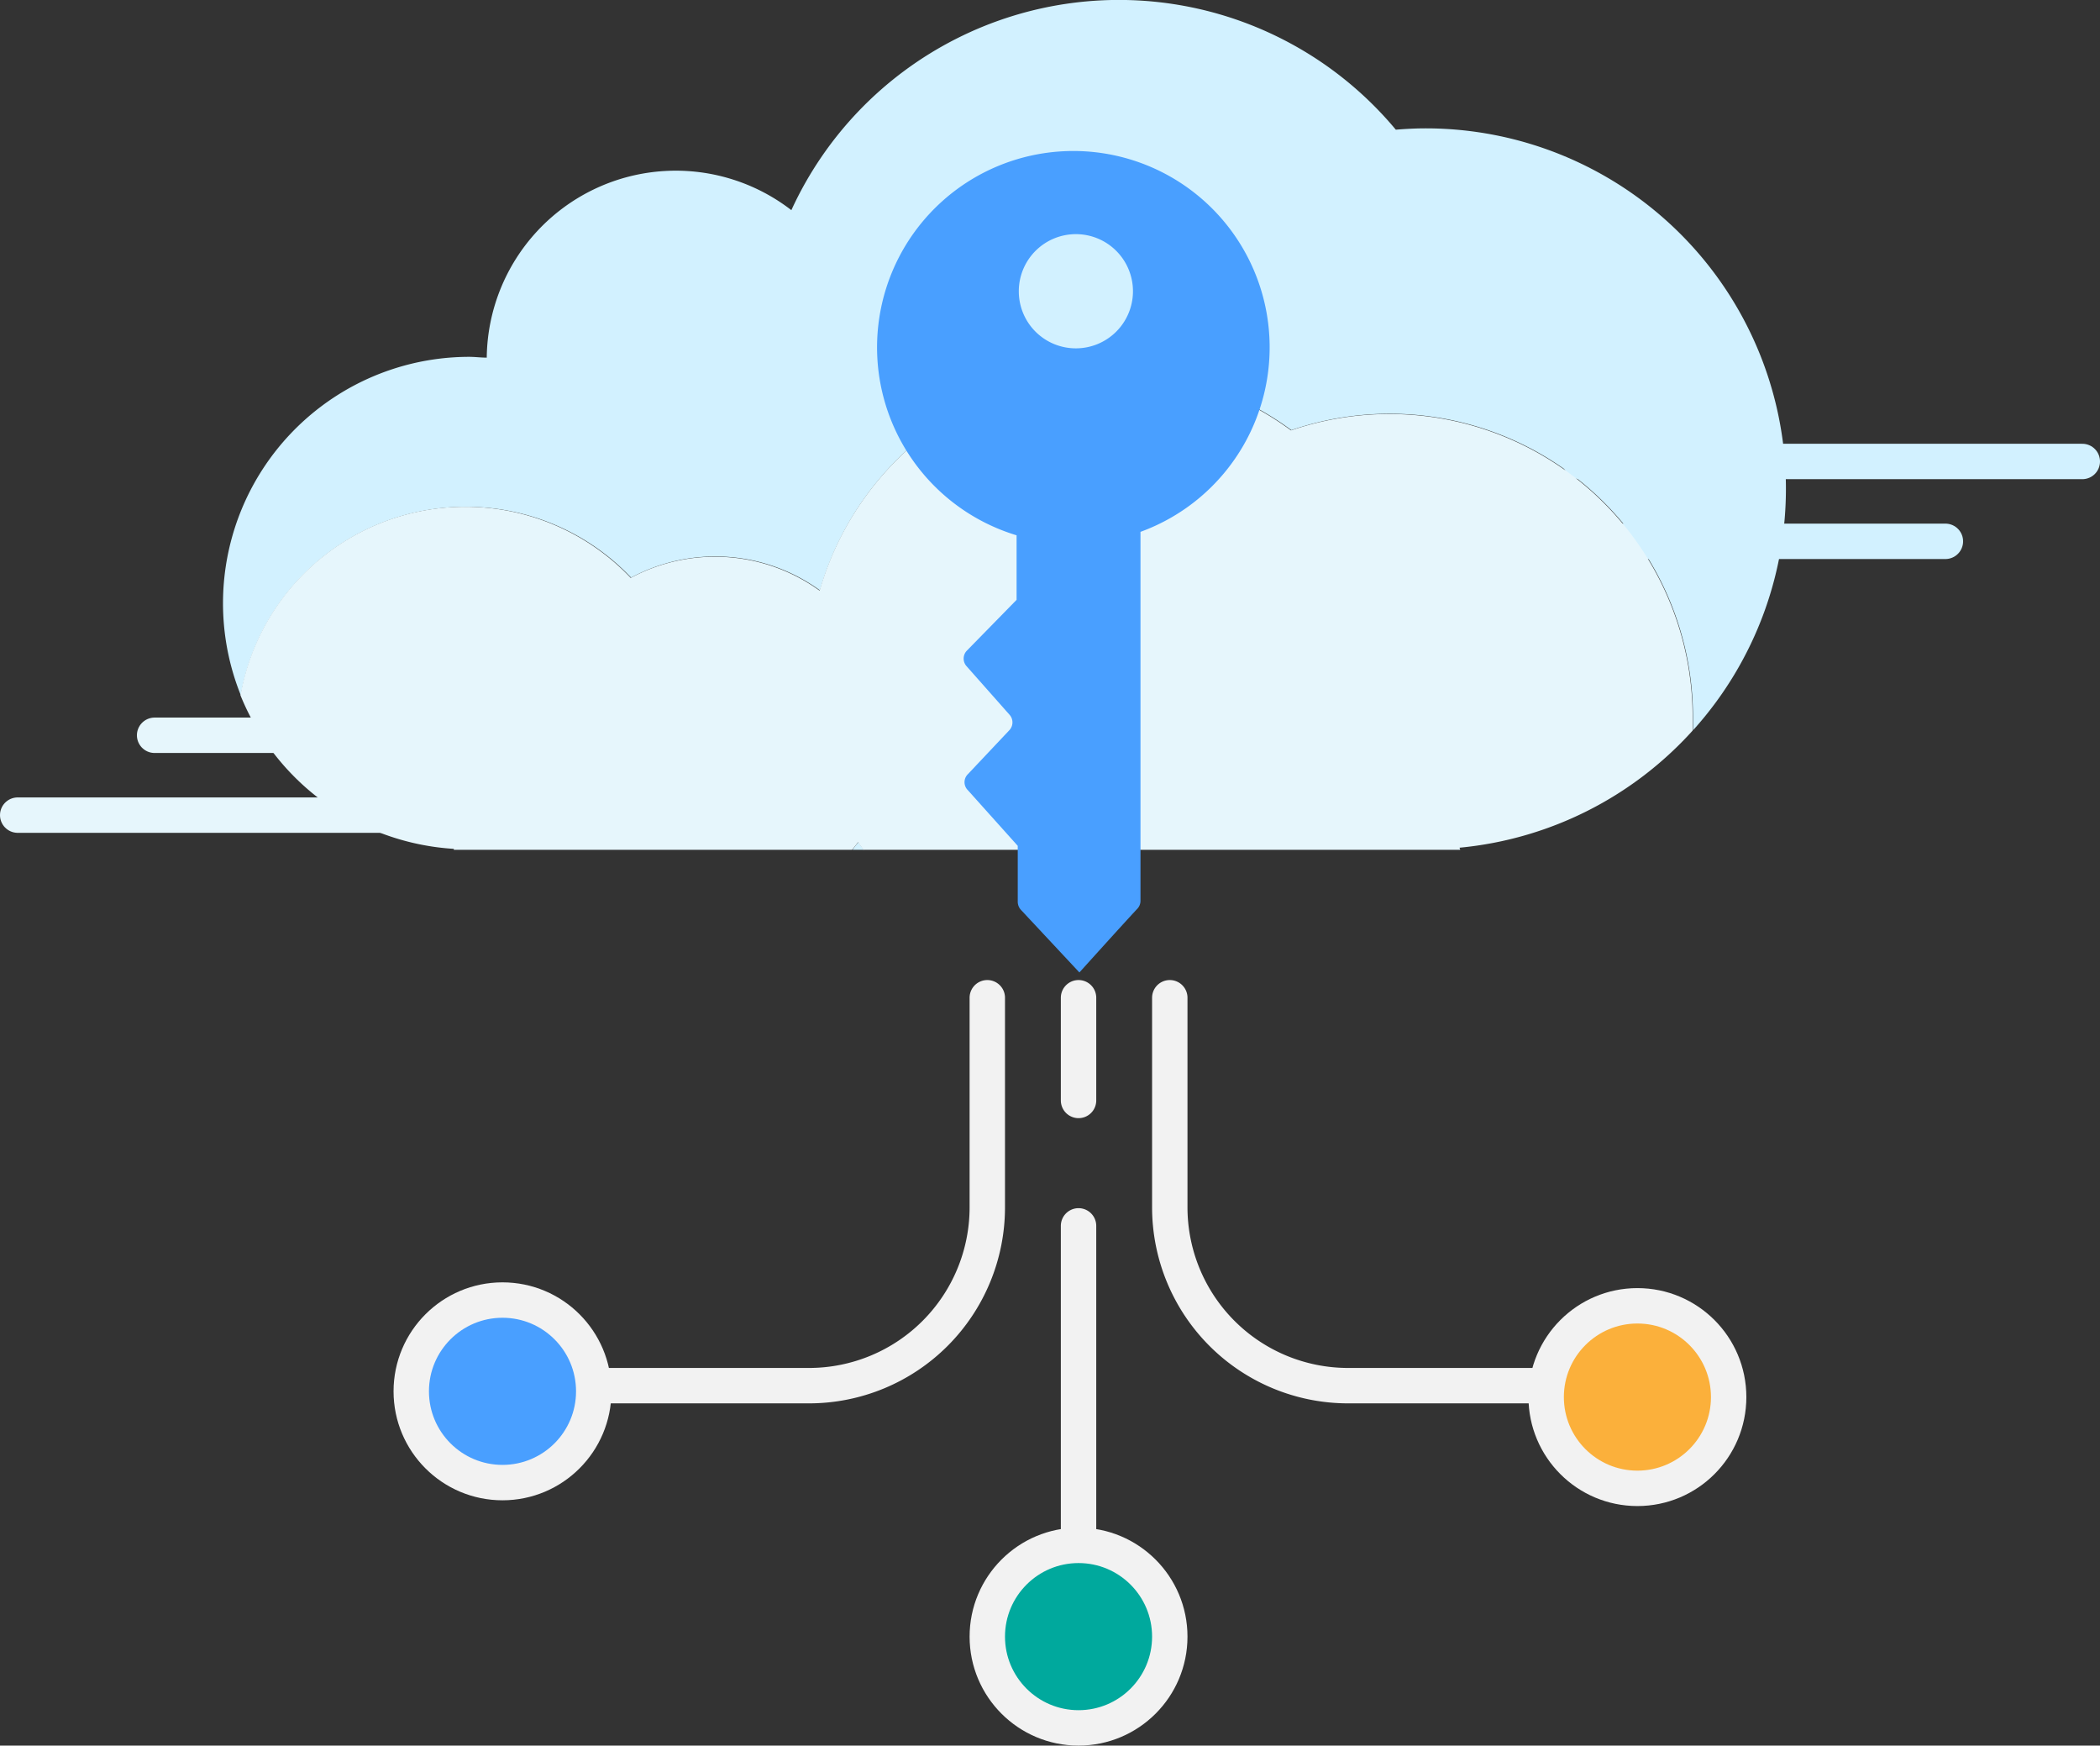 <svg xmlns="http://www.w3.org/2000/svg" viewBox="0 0 237.29 197.19" aria-hidden="true"><rect x="0" y="0" width="237.29" height="197.19" fill="#333333" stroke="none"/><g data-name="Layer 2"><g data-name="Layer 1"><path fill="none" stroke="#d2f1ff" stroke-linecap="round" stroke-miterlimit="10" stroke-width="4" d="M178.58 52.13h56.71M163.11 61.15h56.71"/><path fill="none" stroke="#e6f6fc" stroke-linecap="round" stroke-miterlimit="10" stroke-width="4" d="M17.47 83.06h56.71M2 92.08h56.71"/><path fill="#d2f1ff" d="M52.61 57.25a25.69 25.69 0 0118.7 8 20.15 20.15 0 0121.34 1.44 34.27 34.27 0 0153.27-18.1A34.27 34.27 0 01191.3 81v1.5a40.71 40.71 0 00-30.2-68c-1.14 0-2.27.06-3.38.15a40.72 40.72 0 00-68.3 9.09A21.36 21.36 0 0055 40.4c-.67 0-1.34-.09-2-.09a27.84 27.84 0 00-25.79 38.23 25.8 25.8 0 0125.4-21.29zM96.32 96h1.29c-.21-.29-.42-.57-.61-.86-.22.24-.45.53-.68.86z"/><path fill="#e6f6fc" d="M164.92 95.76a40.62 40.62 0 0026.34-13.23v-1.5a34.27 34.27 0 00-45.38-32.41 34.27 34.27 0 00-53.27 18.1 20.15 20.15 0 00-21.34-1.44 25.79 25.79 0 00-44.1 13.26 27.86 27.86 0 0024.11 17.35V96h45c.23-.28.46-.57.68-.86.19.29.4.57.61.86H165z"/><path fill="#499fff" d="M128.51 102.66a1.29 1.29 0 00.36-.89V60.08a22.18 22.18 0 10-14 .39v7.29l-5.6 5.72a1.29 1.29 0 00-.06 1.77l4.87 5.5a1.29 1.29 0 01-.06 1.77l-4.65 4.93a1.27 1.27 0 000 1.82l5.63 6.28v6.34a1.37 1.37 0 00.35.88l6.54 7 .08.08s5.15-5.71 6.54-7.19zm-6.94-63.31a6.44 6.44 0 01-6.45-6.44 6.45 6.45 0 116.45 6.44z"/><path fill="none" stroke="#f2f2f2" stroke-linecap="round" stroke-linejoin="round" stroke-width="4" d="M132.18 112.71v23.67a20.15 20.15 0 0020.15 20.15H176M111.56 112.71v23.67a20.15 20.15 0 01-20.15 20.15H67.73M121.87 138.48v37.38M121.87 112.71v11.6"/><circle cx="56.78" cy="157.17" r="10.31" fill="#499fff" stroke="#f2f2f2" stroke-linecap="round" stroke-linejoin="round" stroke-width="4"/><circle cx="185.02" cy="157.82" r="10.31" fill="#fbb03b" stroke="#f2f2f2" stroke-linecap="round" stroke-linejoin="round" stroke-width="4"/><circle cx="121.87" cy="184.88" r="10.31" fill="#00a99d" stroke="#f2f2f2" stroke-linecap="round" stroke-linejoin="round" stroke-width="4"/></g></g></svg>